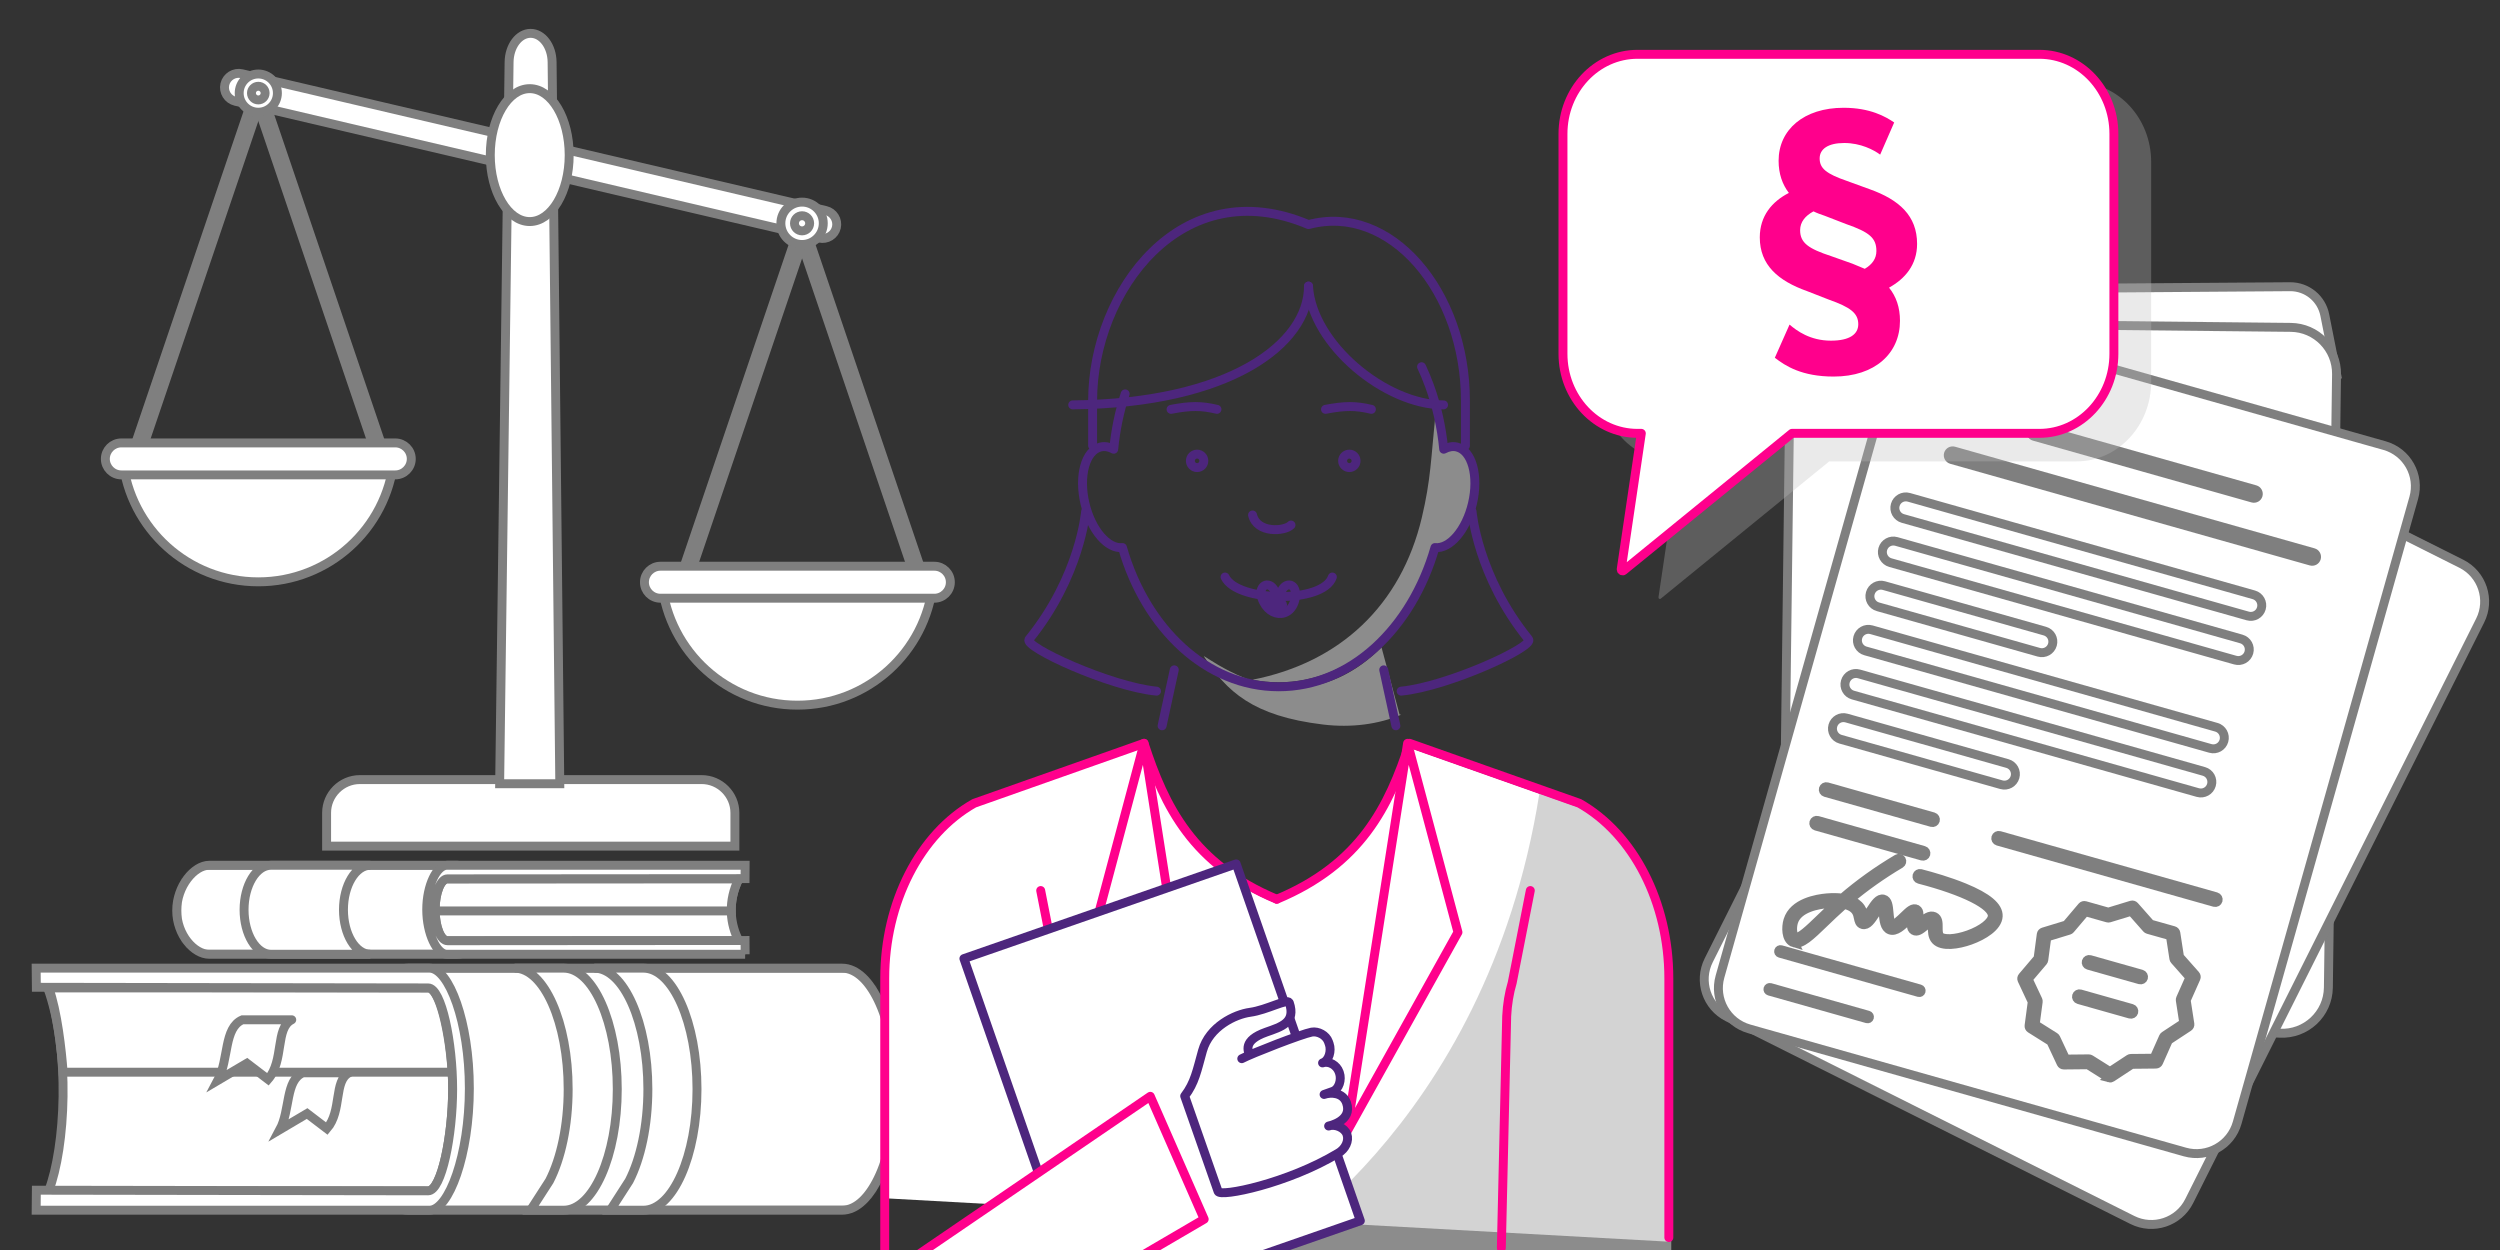 <svg width="560" height="280" viewBox="0 0 560 280" fill="none" xmlns="http://www.w3.org/2000/svg">
<rect x="0" y="0" width="560" height="280" fill="#333333" stroke="none"/>
<g clip-path="url(#clip0_1706_1279)">
<path d="M443.445 64.731L512.969 64.223C516.773 64.195 520.053 66.887 520.763 70.625L523.39 83.837L446.931 88.429L443.445 64.731Z" fill="white" stroke="#7F7F7F" stroke-width="2" stroke-miterlimit="10" stroke-linecap="round"/>
<path d="M513.128 73.332L453.376 72.711C449.484 72.669 445.998 70.299 444.528 66.696C443.081 63.149 439.675 60.793 435.848 60.685L411.791 60.023C406.009 59.864 401.217 64.47 401.142 70.252L399.313 215.493C399.243 221.051 403.569 225.675 409.117 225.974L510.636 231.439C516.516 231.756 521.477 227.117 521.556 221.228L523.385 83.832C523.46 78.097 518.863 73.388 513.128 73.332Z" fill="white" stroke="#7F7F7F" stroke-width="2" stroke-miterlimit="10" stroke-linecap="round"/>
<path d="M447.932 85.061L382.753 215.106C380.407 219.788 382.3 225.486 386.982 227.832L477.652 273.276C482.334 275.623 488.032 273.729 490.378 269.048L555.557 139.002C557.903 134.32 556.01 128.623 551.328 126.276L460.658 80.832C455.976 78.486 450.278 80.379 447.932 85.061Z" fill="white" stroke="#7F7F7F" stroke-width="2" stroke-miterlimit="10" stroke-linecap="round"/>
<path d="M424.836 78.781L385.278 218.764C383.854 223.804 386.785 229.044 391.824 230.468L489.423 258.049C494.462 259.473 499.703 256.542 501.127 251.502L540.685 111.52C542.109 106.48 539.178 101.24 534.138 99.816L436.54 72.235C431.5 70.811 426.26 73.742 424.836 78.781Z" fill="white" stroke="#7F7F7F" stroke-width="2" stroke-miterlimit="10" stroke-linecap="round"/>
<path d="M504.607 111.58L455.63 97.734C455.107 97.585 454.804 97.043 454.949 96.516C455.093 95.989 455.639 95.69 456.167 95.835L505.143 109.681C505.666 109.83 505.969 110.371 505.825 110.899C505.68 111.426 505.134 111.725 504.607 111.58Z" fill="white" stroke="#7F7F7F" stroke-width="2" stroke-miterlimit="10" stroke-linecap="round"/>
<path d="M517.655 125.692L437.127 102.928C436.604 102.779 436.301 102.237 436.445 101.71C436.59 101.183 437.136 100.884 437.663 101.029L518.191 123.793C518.714 123.942 519.017 124.483 518.873 125.011C518.728 125.538 518.182 125.837 517.655 125.692Z" fill="white" stroke="#7F7F7F" stroke-width="2" stroke-miterlimit="10" stroke-linecap="round"/>
<path d="M503.501 137.979L426.239 116.139C424.928 115.771 424.167 114.408 424.541 113.097C424.914 111.785 426.272 111.025 427.583 111.398L504.845 133.238C506.156 133.607 506.917 134.969 506.543 136.281C506.17 137.592 504.812 138.353 503.501 137.979Z" fill="white" stroke="#7F7F7F" stroke-width="2" stroke-miterlimit="10" stroke-linecap="round"/>
<path d="M500.705 147.868L423.444 126.028C422.133 125.659 421.372 124.297 421.745 122.985C422.119 121.674 423.477 120.913 424.788 121.287L502.049 143.127C503.361 143.495 504.121 144.858 503.748 146.169C503.375 147.481 502.017 148.241 500.705 147.868Z" fill="white" stroke="#7F7F7F" stroke-width="2" stroke-miterlimit="10" stroke-linecap="round"/>
<path d="M495.115 167.645L417.853 145.805C416.542 145.437 415.781 144.074 416.155 142.763C416.528 141.451 417.886 140.691 419.197 141.064L496.459 162.904C497.77 163.273 498.531 164.635 498.157 165.947C497.784 167.258 496.426 168.019 495.115 167.645Z" fill="white" stroke="#7F7F7F" stroke-width="2" stroke-miterlimit="10" stroke-linecap="round"/>
<path d="M492.319 177.534L415.058 155.694C413.747 155.325 412.986 153.963 413.359 152.651C413.733 151.34 415.091 150.579 416.402 150.953L493.663 172.793C494.975 173.161 495.735 174.524 495.362 175.835C494.989 177.147 493.631 177.907 492.319 177.534Z" fill="white" stroke="#7F7F7F" stroke-width="2" stroke-miterlimit="10" stroke-linecap="round"/>
<path d="M448.317 175.775L412.263 165.583C410.951 165.214 410.191 163.851 410.564 162.54C410.937 161.229 412.295 160.468 413.607 160.841L449.661 171.033C450.973 171.402 451.733 172.765 451.36 174.076C450.987 175.387 449.629 176.148 448.317 175.775Z" fill="white" stroke="#7F7F7F" stroke-width="2" stroke-miterlimit="10" stroke-linecap="round"/>
<path d="M456.703 146.109L420.649 135.917C419.337 135.548 418.577 134.185 418.95 132.874C419.323 131.563 420.681 130.802 421.993 131.175L458.047 141.367C459.359 141.736 460.119 143.099 459.746 144.41C459.373 145.721 458.015 146.482 456.703 146.109Z" fill="white" stroke="#7F7F7F" stroke-width="2" stroke-miterlimit="10" stroke-linecap="round"/>
<path d="M432.703 184.235L408.889 177.506C408.539 177.408 408.338 177.044 408.436 176.694C408.534 176.344 408.898 176.143 409.248 176.241L433.062 182.971C433.412 183.069 433.613 183.433 433.515 183.783C433.417 184.133 433.053 184.333 432.703 184.235Z" fill="white" stroke="#7F7F7F" stroke-width="2" stroke-miterlimit="10" stroke-linecap="round"/>
<path d="M496.043 202.137L447.524 188.421C447.174 188.323 446.973 187.959 447.071 187.609C447.169 187.259 447.533 187.059 447.883 187.157L496.403 200.872C496.753 200.97 496.953 201.334 496.855 201.684C496.757 202.034 496.393 202.235 496.043 202.137Z" fill="white" stroke="#7F7F7F" stroke-width="2" stroke-miterlimit="10" stroke-linecap="round"/>
<path d="M430.575 191.767L406.761 185.038C406.411 184.94 406.21 184.576 406.308 184.226C406.406 183.876 406.77 183.675 407.12 183.773L430.934 190.503C431.284 190.601 431.485 190.965 431.387 191.315C431.289 191.665 430.925 191.865 430.575 191.767Z" fill="white" stroke="#7F7F7F" stroke-width="2" stroke-miterlimit="10" stroke-linecap="round"/>
<path d="M429.819 222.32L398.706 213.523C398.487 213.463 398.361 213.234 398.421 213.015C398.482 212.795 398.711 212.669 398.93 212.73L430.043 221.527C430.262 221.587 430.388 221.816 430.327 222.035C430.267 222.255 430.038 222.381 429.819 222.32Z" fill="white" stroke="#7F7F7F" stroke-width="2" stroke-miterlimit="10" stroke-linecap="round"/>
<path d="M418.241 228.2L396.312 222.003C396.093 221.942 395.967 221.713 396.027 221.494C396.088 221.275 396.317 221.149 396.536 221.209L418.465 227.407C418.684 227.467 418.81 227.696 418.749 227.915C418.689 228.135 418.46 228.261 418.241 228.2Z" fill="white" stroke="#7F7F7F" stroke-width="2" stroke-miterlimit="10" stroke-linecap="round"/>
<path d="M472.463 241.458C472.402 241.439 472.346 241.416 472.29 241.383L467.707 238.504L462.294 238.56C462.037 238.56 461.804 238.415 461.692 238.182L459.396 233.282L454.813 230.403C454.594 230.267 454.477 230.015 454.51 229.759L455.224 224.397L452.928 219.497C452.821 219.263 452.853 218.988 453.021 218.792L456.526 214.667L457.24 209.305C457.273 209.048 457.455 208.838 457.702 208.763L462.877 207.186L466.377 203.061C466.545 202.865 466.811 202.785 467.059 202.855L472.267 204.325L477.442 202.748C477.689 202.673 477.955 202.748 478.123 202.939L481.707 206.995L486.915 208.465C487.163 208.535 487.345 208.745 487.387 208.997L488.213 214.345L491.797 218.4C491.969 218.591 492.011 218.867 491.904 219.1L489.706 224.047L490.532 229.395C490.569 229.647 490.457 229.903 490.243 230.043L485.721 233.016L483.523 237.963C483.42 238.196 483.187 238.35 482.93 238.355L477.517 238.411L472.995 241.383C472.831 241.491 472.635 241.519 472.453 241.467L472.463 241.458ZM455.877 229.511L460.264 232.269C460.371 232.335 460.455 232.433 460.511 232.545L462.714 237.235L467.894 237.183C468.02 237.183 468.141 237.216 468.249 237.286L472.635 240.044L476.966 237.197C477.073 237.127 477.195 237.09 477.321 237.09L482.501 237.039L484.605 232.302C484.657 232.185 484.741 232.087 484.843 232.022L489.174 229.175L488.385 224.051C488.367 223.925 488.385 223.799 488.437 223.683L490.541 218.946L487.107 215.063C487.023 214.97 486.967 214.853 486.948 214.727L486.159 209.603L481.171 208.194C481.049 208.161 480.942 208.091 480.858 207.998L477.423 204.115L472.467 205.627C472.346 205.665 472.22 205.665 472.099 205.627L467.11 204.218L463.755 208.171C463.675 208.269 463.568 208.339 463.447 208.376L458.491 209.888L457.805 215.026C457.786 215.152 457.735 215.269 457.655 215.367L454.3 219.319L456.503 224.009C456.554 224.121 456.577 224.252 456.559 224.373L455.873 229.511H455.877Z" fill="white" stroke="#7F7F7F" stroke-width="2" stroke-miterlimit="10" stroke-linecap="round"/>
<path d="M479.323 219.473L467.782 216.211C467.432 216.113 467.231 215.749 467.329 215.399C467.427 215.049 467.791 214.849 468.141 214.947L479.682 218.209C480.032 218.307 480.233 218.671 480.135 219.021C480.037 219.371 479.673 219.571 479.323 219.473Z" fill="white" stroke="#7F7F7F" stroke-width="2" stroke-miterlimit="10" stroke-linecap="round"/>
<path d="M477.148 227.164L465.607 223.902C465.257 223.804 465.057 223.44 465.155 223.09C465.253 222.74 465.617 222.539 465.967 222.637L477.507 225.899C477.857 225.997 478.058 226.361 477.96 226.711C477.862 227.061 477.498 227.262 477.148 227.164Z" fill="white" stroke="#7F7F7F" stroke-width="2" stroke-miterlimit="10" stroke-linecap="round"/>
<path d="M401.889 211.209C401.772 211.176 401.66 211.129 401.548 211.073C400.041 210.303 400.031 207.676 400.503 206.145C401.721 202.179 407.013 201.311 409.229 201.124C410.522 201.017 411.679 201.035 412.692 201.18C416.439 197.951 420.579 194.983 425.012 192.36C425.325 192.173 425.726 192.281 425.913 192.589C426.099 192.901 425.992 193.303 425.684 193.489C421.601 195.907 417.774 198.613 414.279 201.553C415.413 201.941 416.267 202.557 416.827 203.387C417.312 204.115 417.457 204.848 417.564 205.385C417.587 205.497 417.615 205.632 417.639 205.744C418.017 205.436 418.637 204.489 419.029 203.891C420 202.412 420.84 201.138 421.895 201.399C422.884 201.642 423.005 202.935 423.141 204.433C423.225 205.366 423.365 206.925 423.803 207.088C424.326 207.284 425.74 205.917 426.501 205.179C427.691 204.031 428.545 203.201 429.357 203.7C430.057 204.134 429.856 205.1 429.646 206.122C429.59 206.407 429.501 206.817 429.473 207.116C429.721 206.953 430.047 206.687 430.29 206.491C431.228 205.73 432.287 204.867 433.272 205.305C434.168 205.702 434.159 206.771 434.154 207.709C434.154 208.446 434.145 209.286 434.523 209.706C435.293 210.555 438.032 210.42 440.902 209.393C444.005 208.283 446.213 206.547 446.278 205.179C446.39 202.795 439.955 199.565 429.884 196.952C429.529 196.863 429.324 196.504 429.413 196.149C429.506 195.799 429.861 195.589 430.215 195.678C432.791 196.345 436.576 197.437 439.987 198.833C445.209 200.975 447.697 203.07 447.594 205.235C447.482 207.597 444.295 209.566 441.35 210.625C438.648 211.596 434.985 212.165 433.557 210.583C432.833 209.785 432.843 208.628 432.847 207.699C432.847 207.298 432.852 206.626 432.735 206.495C432.502 206.393 431.466 207.233 431.125 207.508C430.253 208.217 429.427 208.889 428.675 208.423C427.929 207.961 428.148 206.892 428.363 205.856C428.405 205.651 428.461 205.371 428.498 205.123C428.171 205.389 427.737 205.805 427.415 206.117C426.113 207.377 424.639 208.801 423.341 208.311C422.133 207.853 421.979 206.169 421.834 204.54C421.783 203.975 421.703 203.075 421.559 202.725C421.19 202.986 420.537 203.985 420.131 204.605C419.146 206.099 418.297 207.391 417.223 207.097H417.214C416.523 206.901 416.393 206.225 416.271 205.632C416.178 205.156 416.071 204.615 415.73 204.111C415.231 203.364 414.321 202.846 413.075 202.575C412.991 202.65 412.907 202.72 412.827 202.795C411.25 204.19 409.85 205.539 408.618 206.724C405.482 209.748 403.503 211.657 401.884 211.199L401.889 211.209ZM411.339 202.379C410.723 202.356 410.055 202.37 409.341 202.431C407.386 202.599 402.738 203.327 401.758 206.533C401.343 207.895 401.534 209.594 402.145 209.907C402.999 210.341 405.291 208.133 407.713 205.795C408.791 204.755 409.995 203.597 411.339 202.384V202.379Z" fill="white" stroke="#7F7F7F" stroke-width="2" stroke-miterlimit="10" stroke-linecap="round"/>
<path fill-rule="evenodd" clip-rule="evenodd" d="M188.617 216.865H91.462C84.859 216.865 79.455 229.068 79.455 243.973C79.455 258.883 84.859 271.087 91.462 271.087H188.617C195.221 271.087 200.625 258.888 200.625 243.978C200.625 229.068 195.221 216.865 188.617 216.865Z" fill="white"/>
<mask id="mask0_1706_1279" style="mask-type:luminance" maskUnits="userSpaceOnUse" x="79" y="216" width="122" height="56">
<path d="M188.617 216.865H91.462C84.859 216.865 79.455 229.068 79.455 243.973C79.455 258.883 84.859 271.087 91.462 271.087H188.617C195.221 271.087 200.625 258.888 200.625 243.978C200.625 229.068 195.221 216.865 188.617 216.865Z" fill="white"/>
</mask>
<g mask="url(#mask0_1706_1279)">
<path d="M200.625 216.865H79.45V271.087H200.625V216.865Z" fill="white" stroke="#7F7F7F" stroke-width="2" stroke-miterlimit="10" stroke-linecap="round"/>
</g>
<path fill-rule="evenodd" clip-rule="evenodd" d="M188.617 216.865H91.462C84.859 216.865 79.455 229.068 79.455 243.973C79.455 258.883 84.859 271.087 91.462 271.087H188.617C195.221 271.087 200.625 258.888 200.625 243.978C200.625 229.068 195.221 216.865 188.617 216.865Z" stroke="#7F7F7F" stroke-width="2" stroke-miterlimit="10" stroke-linecap="round"/>
<path fill-rule="evenodd" clip-rule="evenodd" d="M95.9 266.747H10.911C14.644 257.04 15.839 235.354 10.649 221.158L95.942 221.293C98.957 221.293 101.388 233.618 101.388 243.973C101.388 254.329 98.915 266.747 95.9 266.747Z" fill="white" stroke="#7F7F7F" stroke-width="2" stroke-miterlimit="10" stroke-linecap="round"/>
<path fill-rule="evenodd" clip-rule="evenodd" d="M14.14 240.179C13.795 235.331 12.787 226.422 10.911 221.293H95.9C98.537 221.293 100.758 231.625 101.276 240.179H14.14Z" fill="white" stroke="#7F7F7F" stroke-width="2" stroke-miterlimit="10" stroke-linecap="round"/>
<path fill-rule="evenodd" clip-rule="evenodd" d="M8.101 271.087H96.203C100.543 271.087 105.135 258.725 105.135 243.815C105.135 228.9 100.548 216.865 96.203 216.865H8.101L8.143 221.153L95.905 221.293C98.919 221.293 101.393 233.623 101.393 243.973C101.393 254.324 98.919 266.747 95.905 266.747L8.143 266.607L8.101 271.087Z" fill="white" stroke="#7F7F7F" stroke-width="2" stroke-miterlimit="10" stroke-linecap="round"/>
<path fill-rule="evenodd" clip-rule="evenodd" d="M126.266 216.865H115.262C121.865 216.865 127.269 229.063 127.269 243.973C127.269 252.159 125.641 259.527 123.079 264.511L118.841 271.087H126.261C132.865 271.087 138.269 258.888 138.269 243.978C138.269 229.068 132.865 216.865 126.261 216.865" fill="white"/>
<path d="M126.266 216.865H115.262C121.865 216.865 127.269 229.063 127.269 243.973C127.269 252.159 125.641 259.527 123.079 264.511L118.841 271.087H126.261C132.865 271.087 138.269 258.888 138.269 243.978C138.269 229.068 132.865 216.865 126.261 216.865" stroke="#7F7F7F" stroke-width="2" stroke-miterlimit="10" stroke-linecap="round"/>
<path fill-rule="evenodd" clip-rule="evenodd" d="M144.121 216.865H133.117C139.72 216.865 145.124 229.063 145.124 243.973C145.124 252.159 143.495 259.527 140.933 264.511L136.701 271.087H144.121C150.724 271.087 156.128 258.888 156.128 243.978C156.128 229.068 150.724 216.865 144.121 216.865Z" fill="white" stroke="#7F7F7F" stroke-width="2" stroke-miterlimit="10" stroke-linecap="round"/>
<path fill-rule="evenodd" clip-rule="evenodd" d="M65.352 228.429H54.315C50.083 230.225 51.305 237.351 48.79 242.018L55.309 238.168L60.037 241.775C63.705 237.543 61.605 230.323 65.347 228.433" fill="white"/>
<path d="M65.352 228.429H54.315C50.083 230.225 51.305 237.351 48.79 242.018L55.309 238.168L60.037 241.775C63.705 237.543 61.605 230.323 65.347 228.433" stroke="#7F7F7F" stroke-width="2" stroke-miterlimit="10" stroke-linecap="round"/>
<path fill-rule="evenodd" clip-rule="evenodd" d="M78.209 240.305H67.863C63.891 241.99 65.039 248.668 62.683 253.045L68.791 249.433L73.225 252.812C76.659 248.845 74.695 242.079 78.204 240.305" fill="white"/>
<path d="M78.209 240.305H67.863C63.891 241.99 65.039 248.668 62.683 253.045L68.791 249.433L73.225 252.812C76.659 248.845 74.695 242.079 78.204 240.305" stroke="#7F7F7F" stroke-width="2" stroke-miterlimit="10" stroke-linecap="round"/>
<path d="M46.83 193.821H102.457C105.775 193.821 108.491 198.305 108.491 203.789C108.491 209.272 105.775 213.757 102.457 213.757H46.83C43.512 213.757 39.587 209.44 39.587 203.957C39.587 198.473 43.512 193.825 46.83 193.825" fill="white"/>
<mask id="mask1_1706_1279" style="mask-type:luminance" maskUnits="userSpaceOnUse" x="39" y="193" width="70" height="21">
<path d="M46.83 193.821H102.457C105.775 193.821 108.491 198.305 108.491 203.789C108.491 209.272 105.775 213.757 102.457 213.757H46.83C43.512 213.757 39.587 209.44 39.587 203.957C39.587 198.473 43.512 193.825 46.83 193.825" fill="white"/>
</mask>
<g mask="url(#mask1_1706_1279)">
<path d="M108.491 193.821H39.587V213.752H108.491V193.821Z" fill="white" stroke="#7F7F7F" stroke-width="2" stroke-miterlimit="10" stroke-linecap="round"/>
</g>
<path d="M46.83 193.821H102.457C105.775 193.821 108.491 198.305 108.491 203.789C108.491 209.272 105.775 213.757 102.457 213.757H46.83C43.512 213.757 39.587 209.44 39.587 203.957C39.587 198.473 43.512 193.825 46.83 193.825" stroke="#7F7F7F" stroke-width="2" stroke-miterlimit="10" stroke-linecap="round"/>
<path fill-rule="evenodd" clip-rule="evenodd" d="M100.226 210.719H165.489C163.613 207.149 162.881 202.081 165.489 196.859H100.221C98.705 196.859 97.463 199.981 97.463 203.789C97.463 207.597 98.705 210.719 100.221 210.719" fill="white"/>
<path d="M100.226 210.719H165.489C163.613 207.149 162.881 202.081 165.489 196.859H100.221C98.705 196.859 97.463 199.981 97.463 203.789C97.463 207.597 98.705 210.719 100.221 210.719" stroke="#7F7F7F" stroke-width="2" stroke-miterlimit="10" stroke-linecap="round"/>
<path fill-rule="evenodd" clip-rule="evenodd" d="M163.805 204.055C163.772 201.787 164.257 199.341 165.494 196.859H100.226C98.709 196.859 97.468 199.981 97.468 203.789C97.468 203.877 97.468 203.966 97.468 204.055H163.8H163.805Z" fill="white" stroke="#7F7F7F" stroke-width="2" stroke-miterlimit="10" stroke-linecap="round"/>
<path fill-rule="evenodd" clip-rule="evenodd" d="M166.908 213.757H100.077C97.893 213.757 95.587 209.211 95.587 203.733C95.587 198.254 97.893 193.825 100.077 193.825H166.908L166.889 196.812L100.231 196.863C98.714 196.863 97.473 199.985 97.473 203.793C97.473 207.601 98.714 210.723 100.231 210.723L166.889 210.672L166.908 213.761V213.757Z" fill="white" stroke="#7F7F7F" stroke-width="2" stroke-miterlimit="10" stroke-linecap="round"/>
<path fill-rule="evenodd" clip-rule="evenodd" d="M60.704 193.821H82.969C79.651 193.821 76.935 198.305 76.935 203.789C76.935 209.272 79.651 213.757 82.969 213.757H60.704C57.386 213.757 54.67 209.272 54.67 203.789C54.67 198.305 57.386 193.821 60.704 193.821Z" fill="white" stroke="#7F7F7F" stroke-width="2" stroke-miterlimit="10" stroke-linecap="round"/>
<path fill-rule="evenodd" clip-rule="evenodd" d="M157.169 174.627H80.612C76.515 174.627 73.159 177.977 73.159 182.079V189.532H164.617V182.079C164.617 177.982 161.261 174.627 157.164 174.627" fill="white"/>
<path d="M157.169 174.627H80.612C76.515 174.627 73.159 177.977 73.159 182.079V189.532H164.617V182.079C164.617 177.982 161.261 174.627 157.164 174.627" stroke="#7F7F7F" stroke-width="2" stroke-miterlimit="10" stroke-linecap="round"/>
<path fill-rule="evenodd" clip-rule="evenodd" d="M118.855 7.471C116.205 7.471 114.081 10.365 114.035 13.902L111.921 175.555H125.393L123.671 13.902C123.634 10.365 121.501 7.471 118.851 7.471" fill="white"/>
<path d="M118.855 7.471C116.205 7.471 114.081 10.365 114.035 13.902L111.921 175.555H125.393L123.671 13.902C123.634 10.365 121.501 7.471 118.851 7.471" stroke="#7F7F7F" stroke-width="2" stroke-miterlimit="10" stroke-linecap="round"/>
<path fill-rule="evenodd" clip-rule="evenodd" d="M184.982 47.157L54.18 16.511C52.481 16.114 50.769 17.178 50.367 18.872C49.971 20.571 51.035 22.283 52.733 22.685L183.535 53.335C185.234 53.732 186.947 52.668 187.348 50.969C187.745 49.271 186.681 47.558 184.982 47.161" fill="white"/>
<path d="M184.982 47.157L54.18 16.511C52.481 16.114 50.769 17.178 50.367 18.872C49.971 20.571 51.035 22.283 52.733 22.685L183.535 53.335C185.234 53.732 186.947 52.668 187.348 50.969C187.745 49.271 186.681 47.558 184.982 47.161" stroke="#7F7F7F" stroke-width="2" stroke-miterlimit="10" stroke-linecap="round"/>
<path fill-rule="evenodd" clip-rule="evenodd" d="M118.659 19.857C113.778 19.857 109.825 26.521 109.825 34.743C109.825 42.966 113.783 49.63 118.659 49.63C123.536 49.63 127.498 42.966 127.498 34.743C127.498 26.521 123.541 19.857 118.659 19.857Z" fill="white" stroke="#7F7F7F" stroke-width="2" stroke-miterlimit="10" stroke-linecap="round"/>
<path d="M58.738 20.855L56.988 21.449L83.921 100.837L85.671 100.243L58.738 20.855Z" fill="white" stroke="#7F7F7F" stroke-width="2" stroke-miterlimit="10" stroke-linecap="round"/>
<path d="M56.99 20.86L30.057 100.248L31.807 100.841L58.74 21.453L56.99 20.86Z" fill="white" stroke="#7F7F7F" stroke-width="2" stroke-miterlimit="10" stroke-linecap="round"/>
<path fill-rule="evenodd" clip-rule="evenodd" d="M27.501 103.087C29.139 118.403 42.107 130.331 57.857 130.331C73.607 130.331 86.576 118.403 88.214 103.087H27.501Z" fill="white" stroke="#7F7F7F" stroke-width="2" stroke-miterlimit="10" stroke-linecap="round"/>
<path d="M88.536 99.213H27.179C25.209 99.213 23.599 100.823 23.599 102.793C23.599 104.762 25.209 106.377 27.179 106.377H88.541C90.51 106.377 92.125 104.767 92.125 102.793C92.125 100.819 90.515 99.213 88.541 99.213" fill="white"/>
<path d="M88.536 99.213H27.179C25.209 99.213 23.599 100.823 23.599 102.793C23.599 104.762 25.209 106.377 27.179 106.377H88.541C90.51 106.377 92.125 104.767 92.125 102.793C92.125 100.819 90.515 99.213 88.541 99.213" stroke="#7F7F7F" stroke-width="2" stroke-miterlimit="10" stroke-linecap="round"/>
<path fill-rule="evenodd" clip-rule="evenodd" d="M57.857 16.576C55.496 16.576 53.578 18.489 53.578 20.855C53.578 23.221 55.491 25.135 57.857 25.135C60.223 25.135 62.137 23.217 62.137 20.855C62.137 18.494 60.223 16.576 57.857 16.576Z" fill="white" stroke="#7F7F7F" stroke-width="2" stroke-miterlimit="10" stroke-linecap="round"/>
<path fill-rule="evenodd" clip-rule="evenodd" d="M57.857 19.325C57.013 19.325 56.327 20.011 56.327 20.855C56.327 21.7 57.013 22.386 57.857 22.386C58.702 22.386 59.388 21.7 59.388 20.855C59.388 20.011 58.702 19.325 57.857 19.325Z" fill="white" stroke="#7F7F7F" stroke-width="2" stroke-miterlimit="10" stroke-linecap="round"/>
<path d="M180.533 51.579L178.783 52.172L205.716 131.56L207.466 130.967L180.533 51.579Z" fill="white" stroke="#7F7F7F" stroke-width="2" stroke-miterlimit="10" stroke-linecap="round"/>
<path d="M178.795 51.597L151.862 130.985L153.612 131.579L180.546 52.191L178.795 51.597Z" fill="white" stroke="#7F7F7F" stroke-width="2" stroke-miterlimit="10" stroke-linecap="round"/>
<path fill-rule="evenodd" clip-rule="evenodd" d="M148.265 130.709C149.903 146.025 162.871 157.957 178.621 157.957C194.371 157.957 207.34 146.029 208.978 130.709H148.26H148.265Z" fill="white" stroke="#7F7F7F" stroke-width="2" stroke-miterlimit="10" stroke-linecap="round"/>
<path d="M209.3 126.835H147.938C145.969 126.835 144.354 128.445 144.354 130.419C144.354 132.393 145.964 134.003 147.938 134.003H209.3C211.269 134.003 212.879 132.393 212.879 130.419C212.879 128.445 211.269 126.835 209.3 126.835Z" fill="white" stroke="#7F7F7F" stroke-width="2" stroke-miterlimit="10" stroke-linecap="round"/>
<path fill-rule="evenodd" clip-rule="evenodd" d="M179.662 45.271C177.039 45.271 174.916 47.399 174.916 50.017C174.916 52.635 177.044 54.768 179.662 54.768C182.28 54.768 184.413 52.64 184.413 50.017C184.413 47.395 182.285 45.271 179.662 45.271Z" fill="white" stroke="#7F7F7F" stroke-width="2" stroke-miterlimit="10" stroke-linecap="round"/>
<path fill-rule="evenodd" clip-rule="evenodd" d="M179.662 48.323C178.724 48.323 177.963 49.084 177.963 50.022C177.963 50.96 178.724 51.716 179.662 51.716C180.6 51.716 181.361 50.955 181.361 50.022C181.361 49.089 180.6 48.323 179.662 48.323Z" fill="white" stroke="#7F7F7F" stroke-width="2" stroke-miterlimit="10" stroke-linecap="round"/>
<path fill-rule="evenodd" clip-rule="evenodd" d="M213.453 234.155C214.956 231.21 218.591 230.025 221.536 231.527L262.271 252.28C265.216 253.783 266.401 257.418 264.899 260.363C263.396 263.307 259.761 264.493 256.816 262.99L216.081 242.237C213.136 240.735 211.951 237.099 213.453 234.155Z" fill="white" stroke="#7F7F7F" stroke-width="2" stroke-miterlimit="10" stroke-linecap="round"/>
<path fill-rule="evenodd" clip-rule="evenodd" d="M213.645 203.789C220.117 203.789 225.363 214.359 225.363 227.393C225.363 240.427 220.117 250.997 213.645 250.997C207.172 250.997 201.927 240.427 201.927 227.393C201.927 214.359 207.172 203.789 213.645 203.789Z" fill="white" stroke="#7F7F7F" stroke-width="2" stroke-miterlimit="10" stroke-linecap="round"/>
<path fill-rule="evenodd" clip-rule="evenodd" d="M218.479 209.921C222.278 209.921 225.358 217.737 225.358 227.379C225.358 237.02 222.278 244.837 218.479 244.837C214.681 244.837 211.601 237.02 211.601 227.379C211.601 217.737 214.681 209.921 218.479 209.921Z" fill="white" stroke="#7F7F7F" stroke-width="2" stroke-miterlimit="10" stroke-linecap="round"/>
<path fill-rule="evenodd" clip-rule="evenodd" d="M261.744 254.646L228.634 237.431C227.999 237.099 227.201 237.342 226.884 237.981C226.567 238.621 226.8 239.405 227.435 239.736L260.545 256.951C261.179 257.283 261.977 257.04 262.295 256.401C262.612 255.761 262.379 254.977 261.744 254.651" fill="white"/>
<path d="M261.744 254.646L228.634 237.431C227.999 237.099 227.201 237.342 226.884 237.981C226.567 238.621 226.8 239.405 227.435 239.736L260.545 256.951C261.179 257.283 261.977 257.04 262.295 256.401C262.612 255.761 262.379 254.977 261.744 254.651" stroke="#7F7F7F" stroke-width="2" stroke-miterlimit="10" stroke-linecap="round"/>
<path d="M373.637 278.129V220.066C373.637 203.107 365.778 187.735 353.589 180.847L315.555 167.417C310.945 181.589 304.598 194.497 285.843 202.337H285.791C267.036 194.497 260.689 181.589 256.079 167.417L218.045 180.847C205.856 187.735 197.997 203.103 197.997 220.066V268.399" fill="white"/>
<path opacity="0.65" d="M352.473 180.068L344.815 177.772C332.775 253.587 280.574 282.189 280.574 282.189L374.365 282.739V220.976C374.365 203.285 365.787 187.255 352.478 180.073L352.473 180.068Z" fill="#BCBBBB"/>
<path opacity="0.65" d="M326.331 99.993C325.369 99.769 324.366 99.965 323.386 100.483C322.831 96.091 322.821 95.443 321.636 91.812C320.507 103.049 320.507 107.38 318.5 115.892C313.861 135.539 300.197 148.4 280.574 152.255C282.483 152.633 284.438 152.829 286.431 152.829C302.517 152.829 316.223 140.051 321.431 122.155C324.725 122.523 328.412 118.333 329.821 112.481C331.291 106.377 329.728 100.791 326.335 99.997L326.331 99.993Z" fill="#BCBBBB"/>
<path opacity="0.65" d="M309.456 145.003C303.767 150.743 296.758 154.14 289.17 154.14C278.913 154.14 269.234 146.342 269.677 147.033C274.769 154.891 280.616 160.403 296.375 162.297C302.708 163.058 308.798 162.237 313.857 160.099L313.502 160.043L309.456 144.998V145.003Z" fill="#BCBBBB"/>
<path d="M252.033 88.228C250.763 92.125 249.886 96.287 249.471 100.627C248.491 100.1 247.487 99.899 246.526 100.128C243.133 100.931 241.57 106.615 243.04 112.817C244.449 118.767 248.136 123.027 251.431 122.654C256.639 140.845 270.345 153.837 286.431 153.837C302.517 153.837 316.223 140.845 321.431 122.654C324.725 123.027 328.412 118.771 329.821 112.817C331.291 106.615 329.728 100.931 326.335 100.128C325.374 99.899 324.371 100.1 323.391 100.627C322.91 95.611 321.818 90.832 320.208 86.427C319.671 84.957 319.079 83.529 318.43 82.147" stroke="#4D267D" stroke-width="2" stroke-linecap="round" stroke-linejoin="round"/>
<path d="M309.955 150.043L312.681 162.577" stroke="#4D267D" stroke-width="2" stroke-linecap="round" stroke-linejoin="round"/>
<path d="M263.037 150.043L260.311 162.577" stroke="#4D267D" stroke-width="2" stroke-linecap="round" stroke-linejoin="round"/>
<path d="M274.409 129.253C277.097 134.923 296.422 135.249 298.447 129.253" stroke="#4D267D" stroke-width="2" stroke-linecap="round" stroke-linejoin="round"/>
<path d="M280.569 115.355C281.554 119.527 287.784 119.056 289.184 117.609" stroke="#4D267D" stroke-width="2" stroke-linecap="round" stroke-linejoin="round"/>
<path d="M262.318 91.691C266.639 90.865 269.08 90.851 272.599 91.691" stroke="#4D267D" stroke-width="2" stroke-linecap="round" stroke-linejoin="round"/>
<path d="M268.151 104.739C268.984 104.739 269.659 104.064 269.659 103.231C269.659 102.399 268.984 101.724 268.151 101.724C267.319 101.724 266.644 102.399 266.644 103.231C266.644 104.064 267.319 104.739 268.151 104.739Z" stroke="#4D267D" stroke-width="2" stroke-linecap="round" stroke-linejoin="round"/>
<path d="M302.251 104.739C303.083 104.739 303.758 104.064 303.758 103.231C303.758 102.399 303.083 101.724 302.251 101.724C301.418 101.724 300.743 102.399 300.743 103.231C300.743 104.064 301.418 104.739 302.251 104.739Z" stroke="#4D267D" stroke-width="2" stroke-linecap="round" stroke-linejoin="round"/>
<path d="M296.912 91.691C301.233 90.865 303.674 90.851 307.193 91.691" stroke="#4D267D" stroke-width="2" stroke-linecap="round" stroke-linejoin="round"/>
<path d="M282.394 132.925C283.477 138.581 289.483 139.039 290.197 133.63" stroke="#4D267D" stroke-width="2" stroke-linecap="round" stroke-linejoin="round"/>
<path d="M285.819 133.625C285.558 130.508 282.557 130.093 282.394 132.921" stroke="#4D267D" stroke-width="2" stroke-linecap="round" stroke-linejoin="round"/>
<path d="M286.771 133.625C287.033 130.508 290.033 130.093 290.197 132.921" stroke="#4D267D" stroke-width="2" stroke-linecap="round" stroke-linejoin="round"/>
<path d="M342.79 199.481L338.735 220.122C338.049 222.413 337.629 224.985 337.498 227.64L336.299 279.552" stroke="#FF008C" stroke-width="2" stroke-linecap="round" stroke-linejoin="round"/>
<path d="M233.114 199.481L237.169 220.122C237.855 222.413 238.275 224.985 238.406 227.64L239.605 252.387" stroke="#FF008C" stroke-width="2" stroke-linecap="round" stroke-linejoin="round"/>
<path d="M285.819 136.262C286.639 136.262 287.303 135.934 287.303 135.529C287.303 135.125 286.639 134.797 285.819 134.797C285 134.797 284.335 135.125 284.335 135.529C284.335 135.934 285 136.262 285.819 136.262Z" stroke="#4D267D" stroke-width="2" stroke-linecap="round" stroke-linejoin="round"/>
<path d="M293.104 64.083C293.104 77.065 275.417 90.379 240.287 90.692" stroke="#4D267D" stroke-width="2" stroke-linecap="round" stroke-linejoin="round"/>
<path d="M293.104 64.083C293.86 77.051 310.319 90.692 323.358 90.692" stroke="#4D267D" stroke-width="2" stroke-linecap="round" stroke-linejoin="round"/>
<path d="M244.748 99.82V89.754C244.748 65.184 264.717 38.271 293.104 50.307C311.318 45.421 328.253 65.184 328.253 89.754V99.82" stroke="#4D267D" stroke-width="2" stroke-linecap="round" stroke-linejoin="round"/>
<path d="M285.973 201.423C267.218 193.583 260.871 180.675 256.261 166.502L218.227 179.933C206.038 186.821 198.179 202.188 198.179 219.151V280.686" stroke="#FF008C" stroke-width="2" stroke-linecap="round" stroke-linejoin="round"/>
<path d="M329.742 114.581C329.742 114.581 330.904 129.024 342.412 143.225C343.733 144.858 324.287 153.809 313.857 154.817" stroke="#4D267D" stroke-width="2" stroke-linecap="round" stroke-linejoin="round"/>
<path d="M243.175 114.581C243.175 114.581 242.013 129.024 230.505 143.225C229.185 144.858 248.631 153.809 259.061 154.817" stroke="#4D267D" stroke-width="2" stroke-linecap="round" stroke-linejoin="round"/>
<path d="M373.819 277.214V219.151C373.819 202.193 365.96 186.821 353.771 179.933L315.737 166.502C311.127 180.675 304.78 193.583 286.025 201.423" stroke="#FF008C" stroke-width="2" stroke-linecap="round" stroke-linejoin="round"/>
<path d="M256.261 166.502L269.883 253.554L244.972 208.829L256.261 166.502Z" stroke="#FF008C" stroke-width="2" stroke-linecap="round" stroke-linejoin="round"/>
<path d="M315.299 166.502L301.677 253.554L326.583 208.829L315.299 166.502Z" stroke="#FF008C" stroke-width="2" stroke-linecap="round" stroke-linejoin="round"/>
<path d="M276.907 193.511L215.914 214.727L243.723 294.672L304.716 273.456L276.907 193.511Z" fill="white" stroke="#4D267D" stroke-width="2" stroke-linecap="round" stroke-linejoin="round"/>
<path d="M205.898 280.896L257.665 245.574L269.738 273.098L244.972 287.579" fill="white"/>
<path d="M205.898 280.896L257.665 245.574L269.738 273.098L244.972 287.579" stroke="#FF008C" stroke-width="2" stroke-linecap="round" stroke-linejoin="round"/>
<path d="M279.865 236.357C279.673 235.48 278.231 233.1 283.617 231.196C286.995 230.006 290.332 229.068 288.806 224.616C288.447 223.566 283.799 226.245 280.014 226.758C276.635 227.215 270.877 229.945 269.36 235.373C268.109 239.839 267.652 242.508 265.37 245.518C265.37 245.518 272.389 265.566 272.855 266.882C273.322 268.198 288.503 265.095 299.754 258.3C301.373 257.362 302.227 255.542 301.709 254.072C301.191 252.602 299.082 251.711 297.612 252.229C297.612 252.229 303.072 251.132 301.625 247.044C300.79 244.669 298.065 244.641 296.595 245.159L298.508 244.482C299.978 243.964 300.552 241.799 300.034 240.329L299.959 240.114C299.441 238.644 297.724 237.575 296.254 238.093C297.724 237.575 298.27 235.335 297.752 233.865L297.57 233.347C297.052 231.877 295.255 230.93 293.818 231.191C291.648 231.583 280.345 235.984 278.157 237.146" fill="white"/>
<path d="M279.865 236.357C279.673 235.48 278.231 233.1 283.617 231.196C286.995 230.006 290.332 229.068 288.806 224.616C288.447 223.566 283.799 226.245 280.014 226.758C276.635 227.215 270.877 229.945 269.36 235.373C268.109 239.839 267.652 242.508 265.37 245.518C265.37 245.518 272.389 265.566 272.855 266.882C273.322 268.198 288.503 265.095 299.754 258.3C301.373 257.362 302.227 255.542 301.709 254.072C301.191 252.602 299.082 251.711 297.612 252.229C297.612 252.229 303.072 251.132 301.625 247.044C300.79 244.669 298.065 244.641 296.595 245.159L298.508 244.482C299.978 243.964 300.552 241.799 300.034 240.329L299.959 240.114C299.441 238.644 297.724 237.575 296.254 238.093C297.724 237.575 298.27 235.335 297.752 233.865L297.57 233.347C297.052 231.877 295.255 230.93 293.818 231.191C291.648 231.583 280.345 235.984 278.157 237.146" stroke="#4D267D" stroke-width="2" stroke-linecap="round" stroke-linejoin="round"/>
<path opacity="0.31" d="M465.164 18.443H375.149C365.932 18.443 358.456 26.423 358.456 36.265V85.526C358.456 95.368 365.927 103.348 375.149 103.348H376.003L371.504 133.775C371.457 134.078 371.779 134.279 372.008 134.097L409.752 103.348H465.169C474.385 103.348 481.861 95.368 481.861 85.526V36.265C481.861 26.423 474.39 18.443 465.169 18.443H465.164Z" fill="#BCBBBB"/>
<path d="M456.815 12.166H366.8C357.583 12.166 350.107 20.146 350.107 29.988V79.249C350.107 89.091 357.579 97.071 366.8 97.071H367.654L363.155 127.498C363.109 127.801 363.431 128.002 363.659 127.82L401.403 97.071H456.82C466.037 97.071 473.513 89.091 473.513 79.249V29.988C473.513 20.146 466.041 12.166 456.82 12.166H456.815Z" fill="white" stroke="#FF008C" stroke-width="2" stroke-linecap="round" stroke-linejoin="round"/>
<path d="M400.703 43.213C399.247 41.3 398.407 38.925 398.407 36.013C398.407 29.041 404.077 24.141 412.963 24.141C418.936 24.141 422.385 26.133 424.298 27.435L421.157 34.636C419.701 33.563 416.789 32.032 413.117 32.032C409.444 32.032 407.601 33.409 407.601 35.481C407.601 37.702 409.057 38.925 413.728 40.535L418.782 42.373C425.446 44.749 429.427 48.347 429.427 54.628C429.427 59.299 426.748 62.44 423.145 64.433C424.755 66.425 425.595 68.875 425.595 71.862C425.595 79.137 420.005 84.35 410.737 84.35C403.611 84.35 399.938 81.975 397.563 80.136L400.857 72.707C402.467 74.083 405.454 76.309 410.125 76.309C414.339 76.309 416.253 74.853 416.253 72.632C416.253 70.103 414.414 68.801 409.663 67.116L404.763 65.203C398.328 62.907 394.193 59.383 394.193 53.177C394.193 48.351 396.951 45.136 400.703 43.218V43.213ZM406.215 47.348C404.376 48.342 403.228 49.723 403.228 51.562C403.228 54.395 405.067 55.697 410.2 57.381L414.951 59.066L417.709 60.214C419.393 59.22 420.313 57.918 420.313 56.229C420.313 53.317 418.782 52.015 413.495 50.176L408.744 48.337C407.825 48.029 406.98 47.726 406.215 47.343V47.348Z" fill="#FF008C"/>
</g>
<defs>
<clipPath id="clip0_1706_1279">
<rect width="560" height="280" fill="white"/>
</clipPath>
</defs>
</svg>

